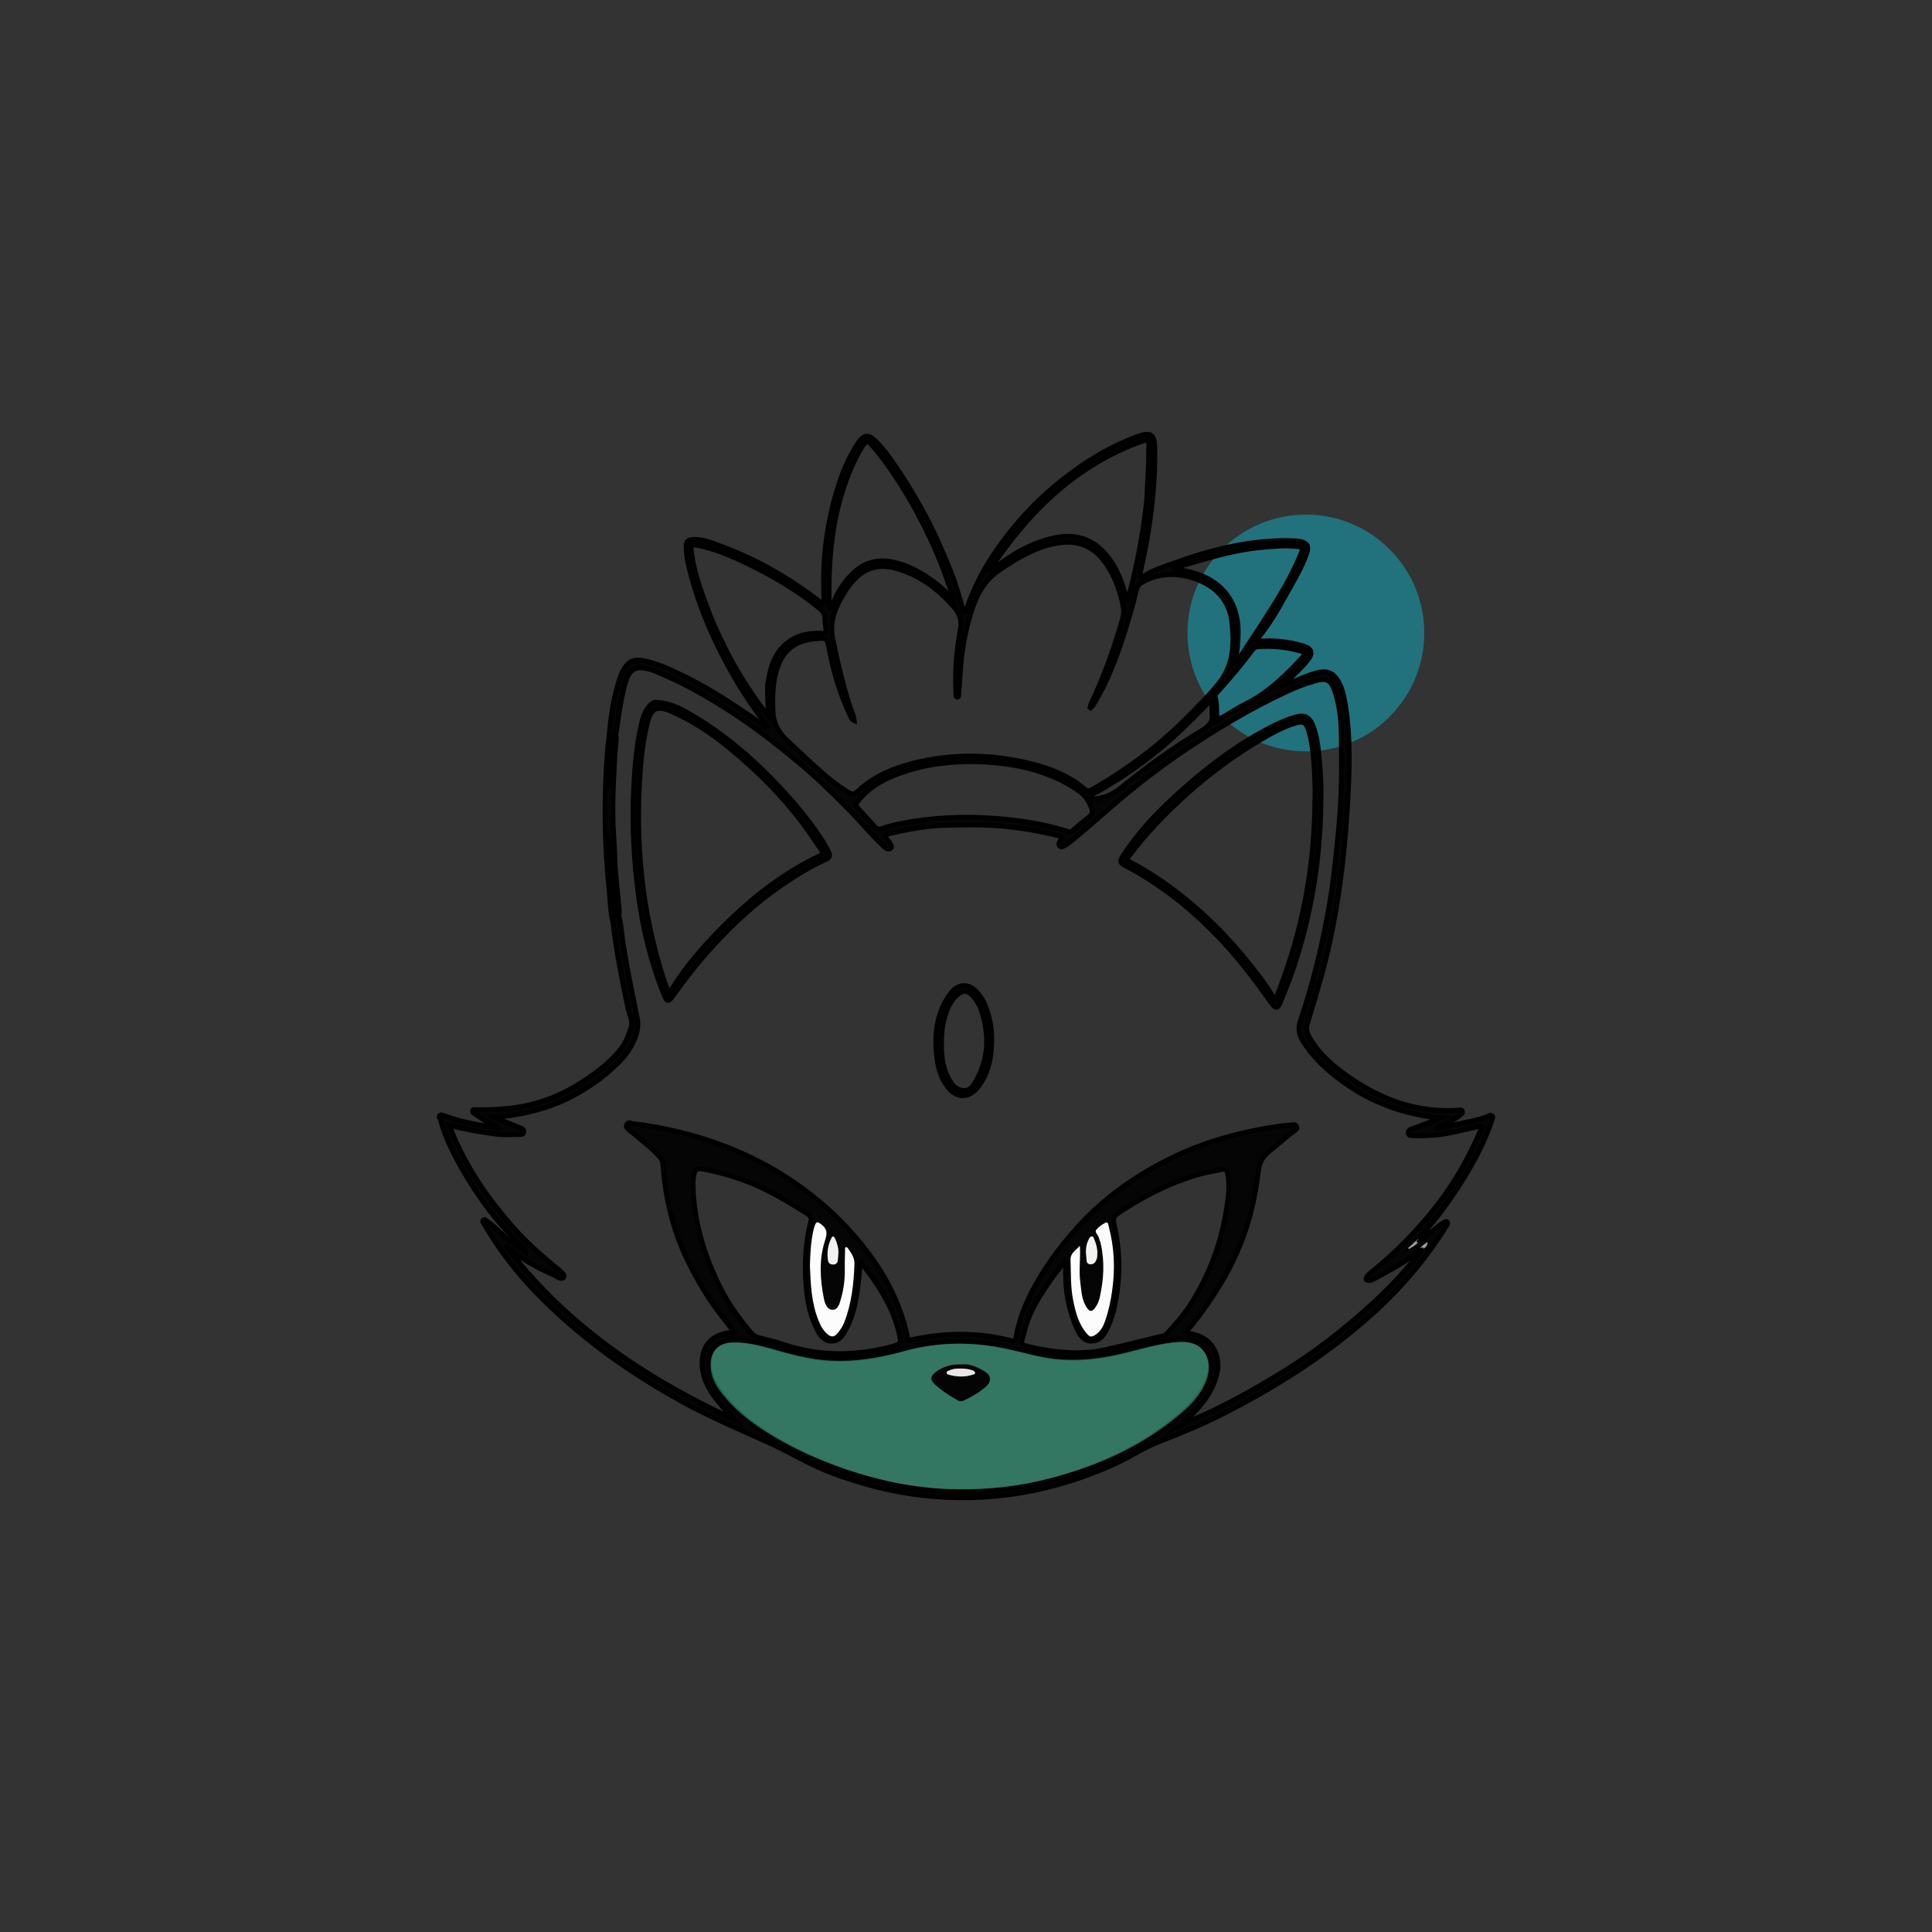 <?xml version="1.0" encoding="UTF-8"?>
<svg id="Layer_1" data-name="Layer 1" xmlns="http://www.w3.org/2000/svg" version="1.1" viewBox="0 0 269.75 269.75">
  <rect x="0" y="0" width="269.75" height="269.75" fill="#333333" stroke="none"/>
  <defs>
    <style>
      .cls-1 {
        fill: #999997;
      }

      .cls-1, .cls-2, .cls-3, .cls-4, .cls-5, .cls-6, .cls-7, .cls-8, .cls-9, .cls-10 {
        stroke-width: 0px;
      }

      .cls-2 {
        fill: #f2f2f0;
      }

      .cls-3 {
        fill: #050404;
      }

      .cls-4 {
        fill: #34a483;
        opacity: .6;
      }

      .cls-5 {
        fill: #f2f1ef;
      }

      .cls-11 {
        fill: #060506;
        stroke: #000;
        stroke-miterlimit: 10;
        stroke-width: .69px;
      }

      .cls-6 {
        fill: #050405;
      }

      .cls-7 {
        fill: #a09d9a;
      }

      .cls-8 {
        fill: #1d8290;
        opacity: .8;
      }

      .cls-9 {
        fill: #e5e6e6;
      }

      .cls-10 {
        fill: #fcfcfc;
      }
    </style>
  </defs>
  <circle class="cls-8" cx="182.33" cy="88.38" r="16.53"/>
  <g>
    <path class="cls-11" d="M164.24,79.22c3.79-1.1,7.54-2.34,11.49-2.75,1.81-.19,3.63-.35,5.46-.17.73.08.8.19.51.89-1.34,3.31-3.2,6.33-5.12,9.31-1.22,1.91-2.49,3.78-3.72,5.67-.09.13-.17.23-.38.34.23-1.52.41-2.98.39-4.45-.03-3.9-2.11-6.74-5.84-7.95-.77-.25-1.56-.45-2.37-.5-.21-.02-.46.02-.64-.22.08-.06.13-.14.21-.16ZM159.52,61.56c.95-.25.94-.25.96.69.06,2.54-.11,5.07-.37,7.6-.5,4.7-1.39,9.33-2.64,13.94-.33-.29-.3-.64-.39-.95-.67-2.29-1.57-4.45-3.37-6.13-1.95-1.82-4.27-2.14-6.73-1.56-3.1.72-5.79,2.28-8.24,4.27-.12.1-.24.25-.58.2,5.38-8.16,12.03-14.69,21.37-18.05ZM117.49,69.05c.7-2.31,1.57-4.56,2.84-6.63.57-.92.84-.94,1.53-.14,1.41,1.65,2.65,3.4,3.82,5.23,1.33,2.08,2.51,4.22,3.6,6.42,1.29,2.6,2.39,5.27,3.31,8.02.19.58.63,1.09.61,1.9-1.24-1.45-2.61-2.55-4.1-3.5-1.51-.94-3.11-1.67-4.88-1.95-1.95-.31-3.6.25-5.03,1.57-1.38,1.29-2.33,2.84-2.98,4.6-.05.15-.05.36-.29.38-.21-.12-.16-.33-.16-.52-.1-5.2.22-10.35,1.72-15.38ZM107.31,94.86c-.27,1.55-.07,3.11-.03,4.65,0,.14,0,.3,0,.44-1.44-1.75-2.7-3.59-3.86-5.5-2.12-3.5-3.86-7.19-5.23-11.05-.74-2.09-1.41-4.21-1.67-6.43-.1-.88-.02-.99.84-.83,2.43.47,4.7,1.44,6.92,2.51,3.59,1.73,7.02,3.75,10.14,6.28.48.39.74.81.76,1.43,0,.47.07.93.13,1.4.07.5-.07.7-.63.67-1.52-.07-3.01.16-4.32,1.02-1.94,1.28-2.69,3.25-3.06,5.42ZM117.94,110.3c-1.94-1.21-3.58-2.77-5.26-4.3-.92-.86-1.83-1.72-2.75-2.58-1.16-1.08-1.93-2.35-2-3.97-.08-2.2-.09-4.39.7-6.5.85-2.32,2.56-3.47,4.94-3.73,1.92-.22,1.9-.22,2.26,1.66.61,3.18,1.54,6.26,2.96,9.18.1.2.15.42.47.55-.09-.78-.43-1.44-.65-2.11-.99-3.08-1.71-6.21-2.35-9.38-.45-2.25.29-4.11,1.35-5.93.69-1.18,1.47-2.28,2.59-3.1,1.73-1.26,3.61-1.19,5.51-.55,3.03,1,5.47,2.88,7.53,5.27.7.8,1.07,1.73.88,2.86-.52,2.97-.84,5.96-.65,8.98,0,.12,0,.25,0,.37,0,.12.04.28.18.29.21.02.19-.16.2-.3.07-.94.14-1.87.2-2.81.18-3.18.71-6.3,1.74-9.34.74-2.17,1.8-3.94,3.77-5.28,2.36-1.6,4.76-3.06,7.58-3.66,3.36-.72,5.77.32,7.62,3.25,1.06,1.7,1.67,3.54,2.06,5.5.2,1-.11,1.87-.38,2.75-1.09,3.67-2.4,7.24-4.03,10.71-.16.3-.14.67-.37.94.17-.17.31-.37.51-.5,2.66-4.29,4.14-9.05,5.52-13.85.23-.78.38-1.58.59-2.36.11-.45.35-.79.77-1.04,3.59-2.13,8.03-.86,10.3,1.09,1.34,1.16,2.08,2.71,2.27,4.44.32,2.91.26,5.82-1.61,8.28-1.38,1.82-3.04,3.42-4.65,5.05-3.83,3.85-8.12,7.08-12.8,9.8-1.01.59-1,.61-1.9-.11-2.08-1.69-4.52-2.59-7.07-3.23-5.48-1.37-10.98-1.46-16.48-.07-2.7.69-5.23,1.72-7.35,3.59-1.02.91-1.01.91-2.19.16ZM152.01,114.1c-.73.57-1.44,1.19-2.15,1.79-.21.18-.4.31-.72.21-3.29-1.03-6.66-1.56-10.09-1.83-4.45-.34-8.87-.14-13.25.71-.89.17-1.77.4-2.64.7-.42.14-.71.1-.99-.2-.83-.91-1.64-1.84-2.48-2.74-.29-.31-.16-.53.06-.82,1.74-2.29,4.2-3.43,6.83-4.28,2.93-.95,5.96-1.3,9.35-1.31,4.14.1,8.48.7,12.51,2.76.85.44,1.66.94,2.43,1.52.75.55,1.17,1.31,1.51,2.13.23.55.14.97-.35,1.35ZM167.67,102.08c-3.5,2.11-6.82,4.46-10.01,7-1.16.93-2.29,1.97-3.83,2.29-.12.02-.24.08-.35.09-.38.03-.9.21-1.05-.26-.13-.42.42-.46.69-.61,4.29-2.41,8.23-5.28,11.79-8.67,1.16-1.11,2.28-2.24,3.4-3.38.21-.22.45-.63.74-.5.28.12.12.57.16.88.02.17,0,.34,0,.73.28,1.12-.52,1.83-1.54,2.44ZM169.85,100.66c0-1.17.1-2.27-.2-3.35-.08-.27.15-.5.33-.7,1.72-1.9,3.38-3.84,4.9-5.9.19-.26.45-.39.75-.41,2.06-.16,4.08.05,6.06.62.59.16.55.44.2.82-2.31,2.53-4.74,4.91-7.86,6.49-1.4.7-2.71,1.58-4.18,2.44ZM125.05,187.87c-5.11,1.44-10.2,1.6-15.3-.04-1.22-.39-2.46-.73-3.71-1.03-.82-.19-1.25-.77-1.73-1.37-1.43-1.77-2.73-3.61-3.75-5.65-2.17-4.36-3.62-8.93-3.78-13.85-.02-.61-.04-1.23.09-1.84.17-.87.4-1.03,1.28-.87,1.9.36,3.74.86,5.55,1.51,3.27,1.18,6.21,2.95,9.12,4.8.45.29.49.64.37,1.08-.75,3-.9,6.04-.63,9.11.19,2.17.63,4.29,1.71,6.22.4.72.91,1.3,1.81,1.31.92.02,1.4-.55,1.83-1.29,1.48-2.52,1.79-5.33,2.06-8.16.05-.49.07-.97.1-1.46,0-.02.04-.03.12-.08,1.44,1.79,2.76,3.67,3.81,5.72.79,1.55,1.36,3.16,1.69,4.87.1.57-.07.84-.63,1ZM161.74,186.67c-2.42.59-4.83,1.2-7.25,1.75-3.32.76-6.62.49-9.91-.18-.08-.02-.14-.04-.22-.06-2.27-.5-1.79-.32-1.33-2.29.66-2.77,2.22-5.12,3.83-7.43.56-.8,1.19-1.53,1.81-2.29.26.17.16.38.15.56-.18,3.11.33,6.09,1.62,8.93.61,1.33,1.52,1.85,2.59,1.48.73-.25,1.12-.84,1.46-1.49.82-1.62,1.21-3.37,1.46-5.16.42-2.95.38-5.9-.25-8.82-.38-1.79-.41-1.79,1.2-2.81,3.59-2.27,7.36-4.15,11.53-5.15.72-.17,1.46-.28,2.18-.43.5-.1.7.1.8.59.35,1.66.09,3.3-.16,4.92-.75,4.86-2.45,9.37-5.13,13.5-.93,1.43-2.07,2.7-3.22,3.94-.31.34-.75.33-1.15.43ZM208.33,155.81c-.2-.22-.43,0-.61.07-1.62.63-3.35.83-5.01,1.26-.62.15-1.26.23-1.95.35.14-.24.3-.28.46-.35.94-.38,1.86-.8,2.65-1.45.16-.13.4-.27.3-.53-.09-.27-.37-.16-.58-.15-1.95.13-3.9,0-5.8-.39-3.46-.7-6.55-2.23-9.44-4.22-2.27-1.57-4.33-3.34-5.66-5.82-.29-.56-.32-1.07-.16-1.63.63-2.13,1.28-4.25,1.88-6.37.92-3.28,1.63-6.61,2.2-9.97.82-4.94,1.29-9.92,1.57-14.93.25-4.36.37-8.72-.31-13.07-.22-1.34-.45-2.67-1.25-3.83-.48-.68-1.09-1.03-1.95-.97-.86.08-1.67.37-2.47.69-.98.37-1.91.84-3.13,1.17.32-.29.49-.43.64-.57.98-.93,1.99-1.85,2.84-2.9.83-1.04.62-1.65-.66-2.04-1.9-.56-3.86-.75-5.85-.66-.15,0-.37.13-.46-.09-.06-.17.07-.32.18-.46,1.4-1.73,2.53-3.63,3.6-5.58,1.1-2,2.33-3.94,3.08-6.11.36-1.03.08-1.46-.99-1.68-.21-.05-.44-.06-.66-.07-5.92-.24-11.53,1.18-17.04,3.17-1.39.49-2.82.97-4.09,1.76-.15.08-.33.18-.48.07-.12-.09-.03-.22-.01-.35.37-1.73.74-3.47,1.04-5.22.68-4.09,1.1-8.21,1.02-12.36-.04-1.98-.56-2.3-2.42-1.62-3.86,1.41-7.31,3.52-10.51,6.07-2.87,2.27-5.42,4.86-7.68,7.76-2.44,3.15-4.44,6.56-5.69,10.37-.05.17-.09.34-.37.36-.56-1.95-1.08-3.91-1.84-5.8-1.15-2.81-2.34-5.58-3.8-8.24-.95-1.71-1.93-3.41-3-5.05-1.12-1.68-2.22-3.38-3.65-4.82-1.04-1.03-1.69-.91-2.48.3-1.19,1.83-2.06,3.82-2.72,5.89-1.67,5.22-2.31,10.58-2.01,16.06,0,.14.11.33-.11.47-.14-.09-.29-.18-.42-.28-2.07-1.6-4.23-3.05-6.5-4.35-2.35-1.35-4.82-2.48-7.35-3.43-1.21-.46-2.44-.97-3.78-.95-.84.01-1.13.26-1.09,1.12.03.73.11,1.48.27,2.2,1.29,5.74,3.66,11.06,6.59,16.14,1.28,2.21,2.75,4.29,4.25,6.36.09.12.35.29.12.49-.14.13-.25-.04-.36-.14-1.28-1.19-2.8-2.07-4.23-3.04-2.21-1.49-4.5-2.83-6.89-4.01-1.87-.92-3.76-1.84-5.84-2.22-1.06-.19-1.91.09-2.48,1.02-.22.35-.44.73-.57,1.12-.99,2.83-1.42,5.78-1.64,8.76-.11,2.28-.45,4.55-.33,6.88.37-.09.52-.28.51-.51-.08-.99.32-1.92.34-2.9.03-1.33.15-2.65.36-3.97.12-.29.19-.61.22-.93.28-2.08.57-4.14,1.13-6.17.58-2.14,1.45-2.65,3.58-2.04.12.04.24.08.35.11,1.95.79,3.85,1.67,5.69,2.68,3.68,2.02,7.17,4.31,10.5,6.88,2.51,1.94,4.98,3.94,7.3,6.12,1.79,1.7,3.55,3.42,5.22,5.22,1.1,1.18,2.13,2.4,3.31,3.49.22.2.41.44.7.52.18.05.36.05.48-.09.12-.12.06-.29,0-.42-.14-.32-.36-.59-.58-.86-.32-.39-.18-.61.27-.72,2.66-.62,5.36-1.14,8.1-1.19,2.43-.05,4.87-.1,7.32.09,2.66.21,5.28.65,7.87,1.27.96.23.95.26.51,1.12-.03.05-.03.1-.03.15.02.25.15.36.38.37.56-.12.97-.5,1.39-.84,2.33-1.9,4.55-3.92,6.85-5.86,3.34-2.82,6.84-5.42,10.5-7.8,4.04-2.64,8.19-5.06,12.55-7.1,1.34-.63,2.71-1.18,4.14-1.58,1.56-.44,2.19-.08,2.7,1.43.64,1.89.88,3.86.91,5.83.08,4.53.08,9.06-.38,13.58-.33,3.22-.62,6.44-1.14,9.63-.95,5.77-2.3,11.46-4.18,17.01-.38,1.12-.19,2,.43,2.97,1.87,2.86,4.44,4.94,7.27,6.73,1.19.75,2.46,1.38,3.77,1.9,1.27.53,2.58.98,3.93,1.28,1.34.29,2.69.61,4.09.68-1.32.52-2.57,1.1-3.89,1.52-.29.09-.59.28-.54.62.04.39.43.33.71.34,1.8.05,3.59-.06,5.37-.44,1.2-.25,2.4-.55,3.61-.82.16-.02.34-.15.48-.01.15.15.01.32-.05.47-1.58,3.67-3.49,7.14-5.93,10.3-2.72,3.53-5.8,6.72-9.28,9.51-.27.22-.53.43-.71.74-.19.32-.04.46.28.48.26.01.48-.12.7-.22.67-.32,1.29-.71,1.95-1.06,1.63-.88,3.2-1.85,4.59-3.1.17-.2.35-.39.62-.51-.09.2-.28.27-.4.41-.25.26-.35.59-.57.87-2.02,2.56-4.26,4.92-6.68,7.1-3.68,3.34-7.59,6.38-11.8,9.01-3.37,2.1-6.82,4.06-10.41,5.79-1.49.7-3.02,1.29-4.45,2,1.1-.91,2.18-1.91,3.1-3.07,1.07-1.33,1.87-2.78,2.2-4.47.41-2.09-.58-4.39-2.87-5.11-.49-.16-.99-.2-1.56-.37,1.51-1.77,2.84-3.57,4.05-5.45,1.92-2.96,3.46-6.08,4.52-9.44.8-2.54,1.3-5.13,1.6-7.75.13-1.21.71-2.05,1.62-2.76,1.14-.91,2.21-1.9,3.39-2.76.2-.14.44-.29.33-.59-.12-.33-.43-.3-.69-.24-.44.07-.89.04-1.33.11-5.38.76-10.61,2.11-15.49,4.51-4.87,2.4-9.27,5.46-12.97,9.54-2.81,3.09-5.23,6.41-7,10.19-.78,1.66-1.37,3.4-1.68,5.21-.09.56-.23.68-.79.54-2.01-.52-4.05-.81-6.13-.86-2.59-.07-5.12.19-7.64.74-.42.09-.57-.04-.64-.44-.92-4.41-2.93-8.33-5.62-11.88-2.26-2.97-4.88-5.61-7.83-7.92-5.52-4.31-11.72-7.14-18.5-8.78-2.09-.51-4.2-.89-6.33-1.14-.3-.04-.69-.27-.88.1-.21.42.19.66.46.9.14.13.32.23.47.36,1.2,1.03,2.48,1.96,3.54,3.13.32.34.53.69.56,1.16.34,4.62,1.36,9.06,3.37,13.26,1.3,2.72,2.82,5.31,4.66,7.71.62.83,1.29,1.63,1.94,2.47-.2.08-.3.06-.39.06-2.75.25-4.19,1.87-4.1,4.53.06,1.53.64,2.88,1.5,4.11.89,1.27,1.94,2.42,3.04,3.53-12.47-5.75-23.64-13.25-32.04-24.37,1.22,1.26,2.76,2.07,4.25,2.94,1.01.6,2.14.98,3.18,1.57.23.13.54.25.73-.03.17-.26-.08-.46-.25-.63-.39-.41-.85-.75-1.29-1.11-1.92-1.59-3.77-3.26-5.43-5.13-2.72-3.07-5.15-6.35-7.05-10.01-.7-1.37-1.41-2.74-1.88-4.32,2.14.58,4.23.9,6.32,1.21,1.16.17,2.32.07,3.48.07.22,0,.46-.04.53-.3.09-.3-.13-.45-.36-.57-.33-.16-.7-.26-1.03-.42-.9-.42-1.9-.65-2.77-1.19,1.07.08,2.08-.14,3.1-.31,2.77-.46,5.41-1.27,7.91-2.59,2.03-1.09,3.92-2.37,5.61-3.94,1.05-.96,2.03-1.98,2.66-3.24.55-1.12,1.01-2.27.74-3.62-.77-3.91-1.64-7.82-2.16-11.78-.12-.92-.16-1.87-.49-2.76-.38-1.25-.43-2.57-.54-3.84-.14-1.77-.32-3.57-.26-5.36.02-.37-.17-.66-.28-.99-.09-.2-.2-.46-.45-.4-.23.06-.12.34-.12.52.04,2.07.21,4.11.43,6.16.18,1.73.29,3.47.5,5.19.44,3.95,1.25,7.83,2.05,11.72.19.91.73,1.8.46,2.74-.33,1.1-.75,2.19-1.49,3.11-1.43,1.8-3.23,3.16-5.13,4.41-2.85,1.88-5.95,3.15-9.34,3.67-1.89.28-3.77.37-5.68.33-.17,0-.44-.1-.49.17-.04.18.14.31.28.39.78.48,1.47,1.1,2.35,1.39.25.08.47.2.8.55-.45-.05-.71-.07-.97-.11-2.16-.35-4.31-.78-6.38-1.52-.21-.08-.44-.23-.63-.08-.24.19,0,.41.06.6.68,2.53,1.85,4.82,3.13,7.07,2.29,3.97,5.01,7.6,8.38,10.73.18.17.44.29.39.71-.67-.46-1.3-.87-1.91-1.33-1.19-.91-2.17-2.07-3.41-2.94-.19-.13-.38-.43-.62-.2-.18.19.08.4.18.59,2,3.44,4.4,6.6,7.17,9.45,5.98,6.18,12.88,11.12,20.38,15.26,3.84,2.1,7.86,3.83,11.85,5.62,3.14,1.4,6.06,3.25,9.31,4.45,4.04,1.48,8.18,2.57,12.45,3.05,9.38,1.07,18.32-.53,26.89-4.41,2.07-.94,3.95-2.24,6.06-3.06,2.96-1.16,5.91-2.35,8.74-3.78,7.86-3.97,15.22-8.67,21.73-14.65,3.8-3.5,7.05-7.42,9.77-11.8.1-.15.22-.29.08-.45-.17-.18-.33-.02-.47.06-.15.07-.3.17-.44.27-1.06.83-2.11,1.66-3.18,2.49-.21.14-.46.23-.65.34.21-.23.38-.55.64-.8.14-.14.29-.27.42-.43,2.49-2.78,4.65-5.8,6.54-9,1.35-2.26,2.51-4.64,3.36-7.14.07-.21.21-.44.04-.62ZM146.62,206.74c-4.25,1.12-8.56,1.62-12.95,1.55-6.01-.07-11.78-1.35-17.37-3.49-3.25-1.24-6.37-2.75-9.29-4.63-2.67-1.72-5.11-3.71-6.9-6.37-.69-1.03-1.13-2.19-1.12-3.47.01-1.96,1.12-3.13,3.08-3.22,1.92-.08,3.76.4,5.59.92,2.55.73,5.1,1.47,7.78,1.66,3.65.26,7.18-.33,10.66-1.32,4.88-1.4,9.77-1.41,14.69-.31,2.09.46,4.14,1.11,6.28,1.38,3.61.45,7.13-.03,10.61-.95,1.91-.5,3.81-1.04,5.76-1.32.99-.15,1.98-.23,2.95-.01,2.05.46,3.1,2.6,2.46,4.85-.61,2.12-1.95,3.74-3.55,5.16-5.4,4.8-11.76,7.73-18.68,9.57Z"/>
    <path class="cls-11" d="M86.24,127.87c-.49-.69-.33-1.51-.43-2.27-.31-2.36-.48-4.73-.48-7.11,0-.49-.32-.85-.44-1.3-.22.55-.15,1.12-.11,1.67.17,2.32.36,4.64.58,6.95.1,1.05.28,2.08.26,3.14-.4-1.48-.4-3.02-.55-4.53-.71-6.68-.77-13.38-.21-20.08.03-.41.12-.82.18-1.23.13,1.45-.18,2.88-.2,4.33-.01.79,0,1.59,0,2.38.14,0,.19-.1.2-.2.16-1.74.31-3.48.46-5.22.06-.67.04-1.35.32-1.99.24.26.24.6.21.91-.21,1.98-.28,3.97-.37,5.96-.11,2.48-.15,4.97.03,7.45.09,1.18.12,2.36.17,3.54.08,2.14.38,4.26.55,6.4.03.41.16.83-.15,1.2Z"/>
    <path class="cls-1" d="M197.98,173.46c-.33.45-.81.67-1.26.93-.04-.05-.08-.09-.12-.14.46-.42.92-.84,1.38-1.25.18.15-.58.32,0,.46Z"/>
    <path class="cls-4" d="M168.63,192.19c-.61,2.05-1.94,3.62-3.53,4.99-5.37,4.64-11.69,7.48-18.56,9.25-4.22,1.08-8.51,1.57-12.87,1.5-5.97-.07-11.71-1.31-17.26-3.38-3.23-1.2-6.33-2.66-9.23-4.48-2.65-1.66-5.08-3.59-6.86-6.16-.69-1-1.12-2.12-1.11-3.36,0-1.9,1.11-3.03,3.06-3.11,1.91-.08,3.74.39,5.55.89,2.53.71,5.07,1.42,7.73,1.61,3.63.25,7.13-.32,10.59-1.28,4.85-1.35,9.71-1.36,14.6-.3,2.08.44,4.11,1.07,6.24,1.33,3.59.44,7.08-.03,10.54-.92,1.9-.48,3.79-1.01,5.72-1.28.98-.14,1.97-.22,2.93,0,2.04.44,3.08,2.51,2.44,4.69Z"/>
    <path class="cls-10" d="M113.08,176.87c.04-1.86.14-3.53.51-5.18.05-.21.13-.42.2-.63.19-.54.38-.48.83-.15.87.64.92,1.23.58,2.27-.87,2.65-.71,5.4-.17,8.11.13.68.43,1.59,1.22,1.59.79,0,.99-.93,1.18-1.6.39-1.36.55-2.75.52-4.16-.02-.89.03-1.77.04-2.66,0-.12-.05-.26.1-.32.14-.05.22.05.3.15.47.66.94,1.31.91,2.2-.1,2.8-.41,5.55-1.44,8.18-.23.58-.59,1.08-.99,1.55-.39.47-.83.48-1.29.1-.65-.53-1.02-1.24-1.32-2.01-.98-2.45-1.07-5.04-1.17-7.44Z"/>
    <path class="cls-10" d="M150.77,173.94c.12,1.72-.16,3.39.06,5.06.15,1.14.18,2.31.77,3.35.51.9.89.91,1.45.03.24-.38.4-.79.5-1.22.56-2.51.71-5.02.13-7.55-.07-.31-.21-.61-.3-.91-.11-.34-.57-.68-.32-.99.33-.41.8-.74,1.27-.98.38-.2.4.22.46.47.8,2.95.92,5.93.5,8.94-.2,1.47-.5,2.91-1,4.31-.29.82-.7,1.58-1.51,2.02-.35.19-.6.21-.93-.15-1.24-1.36-1.66-3.05-2.01-4.77-.38-1.87-.3-3.78-.37-5.67-.03-.92.77-1.34,1.29-1.93Z"/>
    <path class="cls-2" d="M153.21,175.02c-.01.22,0,.45-.05.66-.14.47-.38.89-.96.84-.56-.05-.47-.54-.52-.91-.11-.86-.11-1.72.31-2.52.1-.2.2-.45.43-.46.26-.02.31.27.39.46.25.62.43,1.25.41,1.93Z"/>
    <path class="cls-5" d="M117.06,174.98c-.03.34-.04.69-.09,1.03-.05.37-.29.56-.67.55-.35-.02-.63-.17-.69-.54-.18-1.1-.03-2.16.47-3.16.2-.4.4-.19.51.06.3.65.51,1.34.47,2.07Z"/>
    <path class="cls-11" d="M160.11,69.84c.09-1.76.19-3.52.26-5.28.03-.74-.03-1.48.04-2.21.07-.74-.19-.98-.89-.8.84-.46,1.03-.36,1.05.57.06,2.37-.07,4.73-.31,7.08-.02.21.01.45-.15.63Z"/>
    <path class="cls-6" d="M154.62,111.92c-.35.47-.83.5-1.18.75-.22.16-.41-.02-.5-.26-.1-.28.09-.36.3-.37.43,0,.84-.26,1.38-.12Z"/>
    <path class="cls-7" d="M198.74,174.35c-.04-.39-.3-.02-.42-.12.24-.33.59-.53.98-.83.06.56-.28.74-.56.96Z"/>
    <path class="cls-6" d="M118.29,111.57c0-.18.09-.23.23-.22.23.02.45.05.49.34.02.15-.07.24-.21.23-.23-.02-.4-.15-.5-.35Z"/>
    <path class="cls-6" d="M148.29,118.13c-.14.19-.35.37-.54.18-.21-.22.03-.38.21-.51.03.19.15.29.33.33Z"/>
    <path class="cls-11" d="M184.21,106.12c-.15-1.62-.3-3.25-.89-4.78-.5-1.3-1.27-1.6-2.58-1.18-1.97.61-3.76,1.58-5.53,2.6-3.33,1.92-6.39,4.25-9.3,6.77-3.4,2.94-6.58,6.09-9.06,9.89-.56.87-.53,1.01.4,1.51,4.63,2.45,8.7,5.64,12.36,9.37,2.94,2.99,5.5,6.3,7.9,9.74.58.83.9.79,1.27-.14.66-1.67,1.34-3.33,1.91-5.04,2.37-7.21,3.61-14.62,3.73-22.51.08-1.89,0-4.06-.21-6.22ZM183.59,111.76c-.05,7.9-1.26,15.6-3.77,23.1-.47,1.4-.98,2.79-1.5,4.17-.06.17-.06.44-.3.46-.27,0-.24-.28-.33-.43-1.11-1.75-2.36-3.39-3.67-4.99-2.15-2.65-4.5-5.1-7.07-7.34-2.84-2.46-5.86-4.65-9.19-6.37-.56-.29-.35-.52-.11-.85,2.16-2.92,4.65-5.53,7.32-7.99,3.6-3.32,7.51-6.22,11.75-8.66,1.22-.7,2.46-1.34,3.8-1.79,1.44-.49,1.87-.3,2.26,1.14.69,2.5.72,5.07.82,7.62.03.65,0,1.29,0,1.92Z"/>
    <path class="cls-11" d="M115.71,119.01c-.31-.57-.6-1.17-.95-1.71-1.43-2.19-3.05-4.24-4.8-6.18-4.04-4.49-8.51-8.47-13.77-11.5-1.32-.77-2.7-1.44-4.55-1.56-.48-.08-.9.41-1.28.95-.49.7-.68,1.53-.86,2.34-.69,3.02-.9,6.1-1.04,9.17-.21,4.72.04,9.42.63,14.1.62,4.92,1.78,9.69,3.64,14.29.39.97.62,1,1.21.15,1.66-2.36,3.45-4.61,5.38-6.75,2.99-3.3,6.23-6.3,9.92-8.81,1.91-1.3,3.87-2.52,5.98-3.47.46-.2.79-.46.49-1.02ZM114.4,119.52c-4.58,2.19-8.59,5.2-12.25,8.68-3.23,3.09-6.21,6.4-8.55,10.24-.03.05-.1.08-.2.15-.57-1.17-.92-2.4-1.29-3.62-2.8-9.5-3.49-19.18-2.57-29.01.16-1.69.42-3.37.84-5.03.52-2.06,1.32-2.48,3.32-1.62,2.93,1.27,5.57,3.02,8.04,5.04,4,3.28,7.64,6.91,10.71,11.09.77,1.05,1.47,2.15,2.23,3.21.32.47.19.65-.27.87Z"/>
    <path class="cls-11" d="M137.5,140.26c-.27-.65-.66-1.22-1.11-1.73-1.18-1.3-2.66-1.22-3.73.28-1.84,2.53-2.2,5.43-1.9,8.45.16,1.64.56,3.21,1.6,4.54,1.22,1.57,2.92,1.57,4.14.02,1.48-1.87,1.92-4.06,1.96-6.36.04-1.95-.24-3.42-.96-5.19ZM136.26,150.98c-.38.67-.81,1.33-1.73,1.29-.97-.05-1.53-.7-1.98-1.47-.9-1.53-1.11-3.24-1.1-4.91-.05-1.92.22-3.71,1.01-5.4.29-.62.7-1.14,1.19-1.58.78-.71,1.47-.65,2.18.13.66.72,1.09,1.58,1.35,2.51.95,3.26.8,6.42-.92,9.42Z"/>
    <path class="cls-3" d="M137.48,191.47c-1.04-.6-2.11-1.09-3.18-.96-1.47-.05-2.66.28-3.69,1.09-.74.58-.76,1.05-.07,1.7.96.89,2.07,1.57,3.19,2.23.32.18.62.12.91-.02,1.09-.52,2.13-1.11,3.04-1.93.8-.71.72-1.55-.21-2.1ZM135.75,191.95c-1.03.33-2.08.3-3.11.03-.17-.05-.44-.06-.46-.3-.02-.25.23-.27.4-.35.46-.22.94-.25,1.44-.25.59,0,1.17.05,1.73.24.19.07.39.15.38.38,0,.22-.25.21-.39.26Z"/>
    <path class="cls-9" d="M136.14,191.69c0,.22-.25.21-.39.26-1.03.33-2.08.3-3.11.03-.17-.05-.44-.06-.46-.3-.02-.25.23-.27.4-.35.46-.22.94-.25,1.44-.25.59,0,1.17.05,1.73.24.19.07.39.15.38.38Z"/>
  </g>
</svg>
